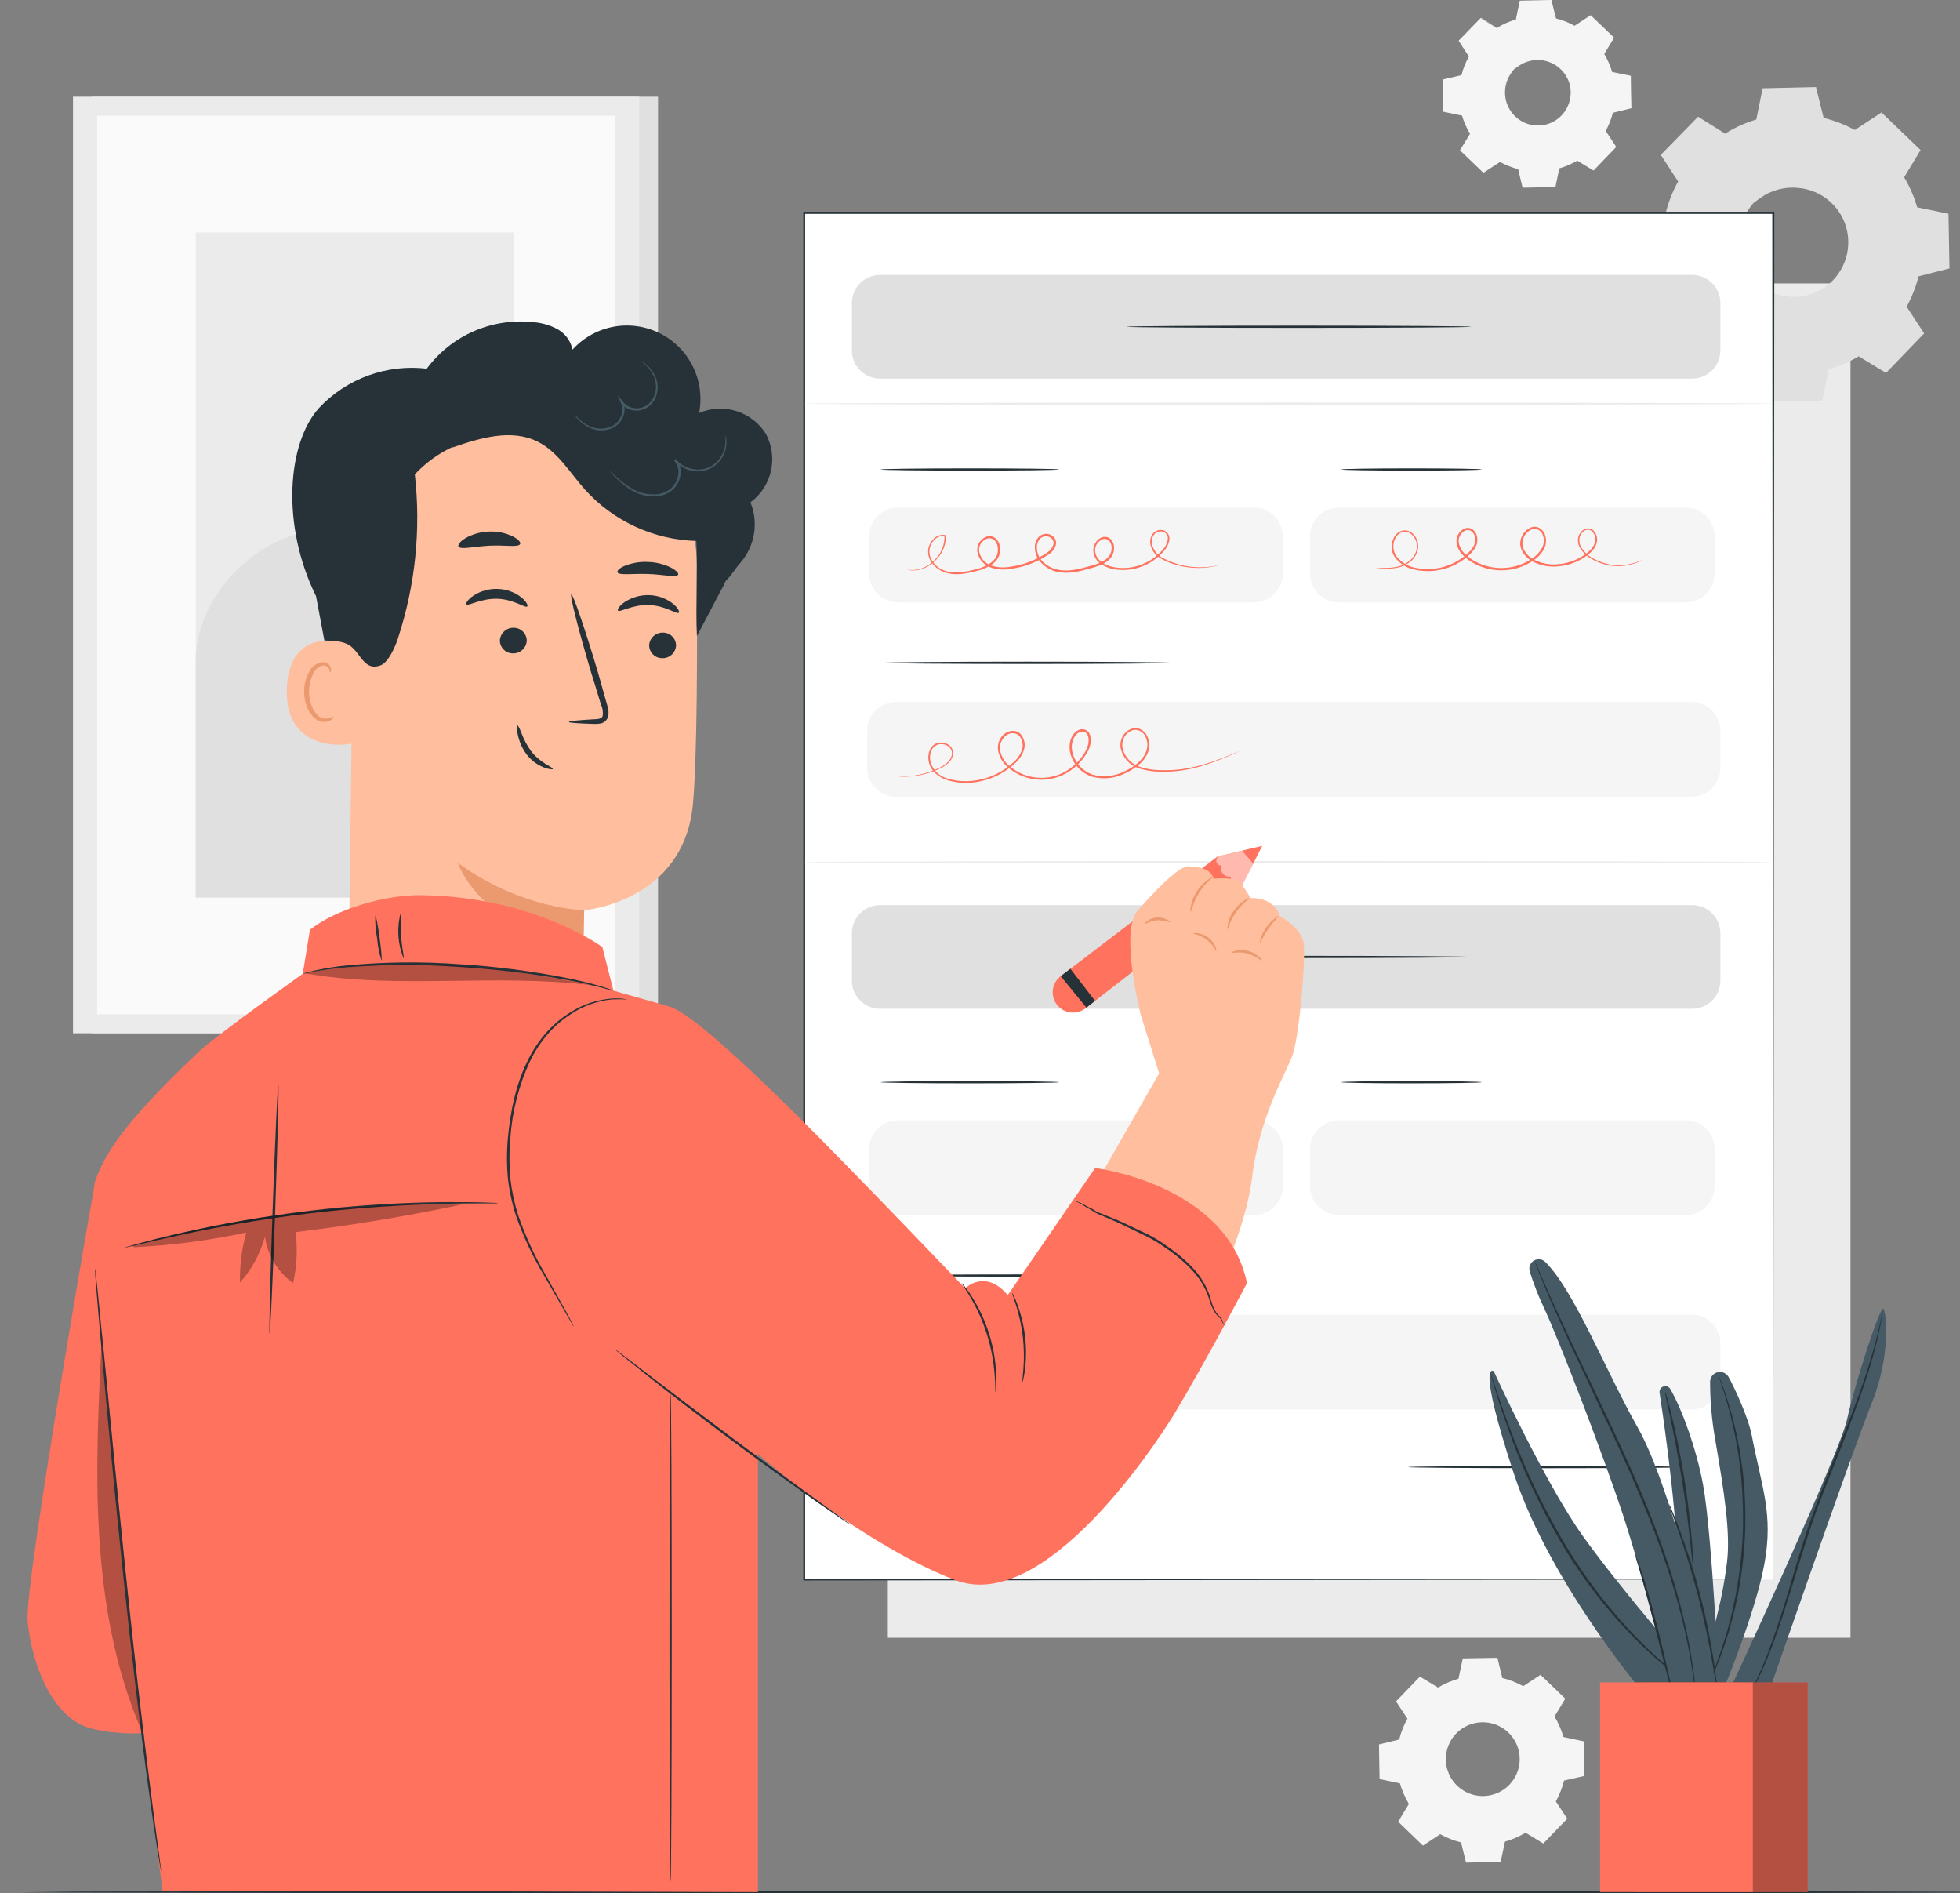 <svg width="175" height="169" viewBox="0 0 175 169" fill="none" xmlns="http://www.w3.org/2000/svg">
<rect x="0" y="0" width="175" height="169" fill="#808080" stroke="none"/>
<g clip-path="url(#clip0_3071_18085)">
<path d="M165.222 25.304H79.269V146.197H165.222V25.304Z" fill="#EBEBEB"/>
<path d="M154.058 11.929C154.933 11.403 155.873 10.994 156.854 10.713L157.429 7.951L162.102 7.87L162.774 10.609C163.764 10.855 164.717 11.23 165.608 11.724L167.968 10.181L171.331 13.425L169.868 15.817C170.393 16.695 170.799 17.64 171.073 18.626L173.838 19.201L173.923 23.869L171.177 24.54C170.939 25.536 170.566 26.495 170.069 27.391L171.613 29.748L168.37 33.089L165.96 31.634C165.086 32.161 164.146 32.568 163.164 32.846L162.577 35.6L157.904 35.685L157.232 32.942C156.242 32.7 155.288 32.325 154.398 31.827L152.035 33.37L148.675 30.13L150.139 27.719C149.612 26.845 149.203 25.906 148.922 24.926L146.157 24.351L146.088 19.675L148.833 19.004C149.077 18.025 149.451 17.083 149.945 16.203L148.401 13.842L151.645 10.486L154.058 11.948V11.929ZM156.549 18.132C155.858 18.845 155.395 19.747 155.218 20.724C155.041 21.701 155.158 22.707 155.554 23.618C155.95 24.528 156.607 25.3 157.443 25.837C158.279 26.373 159.255 26.65 160.248 26.633C161.241 26.615 162.207 26.303 163.023 25.737C163.838 25.17 164.468 24.375 164.831 23.451C165.194 22.527 165.274 21.517 165.062 20.547C164.85 19.578 164.355 18.693 163.639 18.005C162.681 17.084 161.397 16.58 160.068 16.604C158.738 16.628 157.473 17.177 156.549 18.132Z" fill="#E0E0E0"/>
<path d="M156.549 18.132C156.813 17.809 157.129 17.531 157.483 17.31C158.305 16.791 159.259 16.52 160.231 16.529C161.202 16.538 162.151 16.826 162.963 17.36C163.734 17.86 164.356 18.559 164.763 19.382C164.985 19.825 165.139 20.3 165.218 20.79C165.311 21.299 165.32 21.821 165.245 22.333C165.104 23.423 164.615 24.438 163.849 25.227C163.084 26.016 162.083 26.537 160.997 26.712C160.487 26.804 159.966 26.813 159.453 26.739C158.96 26.677 158.479 26.54 158.028 26.334C157.245 25.982 156.564 25.439 156.048 24.754C155.532 24.07 155.196 23.266 155.074 22.418C154.905 21.278 155.139 20.114 155.734 19.127C155.937 18.767 156.198 18.442 156.506 18.167C156.533 18.19 156.205 18.494 155.819 19.181C155.299 20.16 155.119 21.283 155.305 22.375C155.435 23.182 155.765 23.944 156.265 24.59C156.765 25.237 157.419 25.749 158.167 26.079C158.595 26.276 159.051 26.406 159.518 26.465C160.004 26.532 160.497 26.52 160.978 26.43C162 26.257 162.94 25.762 163.66 25.017C164.379 24.272 164.842 23.317 164.979 22.291C165.111 21.336 164.956 20.364 164.535 19.497C164.151 18.717 163.568 18.051 162.843 17.569C162.209 17.15 161.486 16.886 160.731 16.797C159.633 16.646 158.516 16.866 157.557 17.422C157.208 17.64 156.872 17.877 156.549 18.132Z" fill="#E0E0E0"/>
<path d="M154.058 11.928L153.904 11.847L153.44 11.577L151.621 10.505H151.679L148.451 13.888V13.799L149.996 16.153L150.023 16.195L149.996 16.241C149.509 17.127 149.14 18.073 148.899 19.054V19.108H148.841L146.099 19.787L146.18 19.686C146.207 21.156 146.238 22.715 146.273 24.351L146.18 24.243L148.949 24.814H149.019L149.038 24.883C149.316 25.852 149.721 26.779 150.243 27.641L150.281 27.707L150.243 27.769L148.783 30.184L148.764 30.026L152.15 33.278H151.984L154.348 31.735L154.413 31.688L154.487 31.727C155.366 32.203 156.305 32.561 157.279 32.791H157.36L157.379 32.876C157.591 33.733 157.819 34.67 158.055 35.615L157.912 35.507L162.585 35.423L162.449 35.538L163.025 32.776V32.691L163.11 32.668C164.078 32.391 165.005 31.988 165.867 31.468L165.944 31.422L166.018 31.468L168.431 32.93L168.254 32.953L171.501 29.597V29.775L169.957 27.414L169.914 27.391L169.957 27.317C170.447 26.438 170.817 25.498 171.057 24.52L171.08 24.439L171.161 24.42L173.903 23.749L173.799 23.884C173.773 22.292 173.747 20.736 173.722 19.216L173.826 19.343L171.073 18.749H170.995L170.972 18.676C170.7 17.705 170.297 16.776 169.775 15.914L169.736 15.848L169.775 15.782C170.281 14.957 170.768 14.158 171.243 13.375L171.262 13.522L167.91 10.273H168.045L165.682 11.816L165.628 11.847L165.574 11.82C164.692 11.325 163.748 10.95 162.766 10.705H162.712V10.648C162.473 9.652 162.253 8.753 162.048 7.905L162.133 7.97L157.46 8.032L157.522 7.982C157.286 9.081 157.089 9.988 156.927 10.74V10.767H156.9C156.152 10.963 155.425 11.233 154.73 11.573L154.228 11.836L154.058 11.921C154.108 11.881 154.161 11.845 154.216 11.813C154.321 11.747 154.483 11.651 154.707 11.531C155.385 11.168 156.1 10.877 156.838 10.663L156.808 10.698C156.958 9.926 157.144 9.035 157.364 7.932V7.882H157.414L162.086 7.777H162.156V7.843C162.368 8.688 162.589 9.587 162.84 10.582L162.77 10.512C163.782 10.754 164.756 11.131 165.666 11.635H165.558L167.918 10.092L167.983 10.03L168.045 10.092L171.412 13.329L171.482 13.394L171.432 13.475L169.972 15.89V15.759C170.507 16.641 170.92 17.591 171.2 18.583L171.104 18.491L173.868 19.061L173.973 19.085V19.189C174.001 20.709 174.029 22.265 174.058 23.857V23.965L173.95 23.992L171.219 24.69L171.32 24.586C171.074 25.588 170.694 26.554 170.192 27.456V27.309L171.737 29.667L171.799 29.763L171.721 29.844C170.656 30.948 169.57 32.066 168.478 33.204L168.396 33.285L168.3 33.227L165.883 31.765H166.029C165.146 32.298 164.195 32.711 163.203 32.992L163.303 32.884L162.728 35.646L162.704 35.758H162.577L157.904 35.839H157.792L157.765 35.727C157.534 34.782 157.302 33.845 157.093 32.988L157.194 33.089C156.192 32.842 155.228 32.462 154.328 31.958H154.467L152.104 33.501L152.015 33.559L151.938 33.486L148.582 30.241L148.509 30.168L148.559 30.079C149.073 29.242 149.575 28.421 150.026 27.672V27.776C149.496 26.893 149.086 25.944 148.806 24.952L148.895 25.037L146.13 24.459L146.041 24.439V24.347C146.018 22.711 145.991 21.152 145.972 19.683V19.598H146.053L148.798 18.934L148.729 19.004C148.978 18.007 149.358 17.049 149.86 16.153V16.241L148.316 13.877L148.281 13.826L148.323 13.784L151.587 10.447L151.614 10.42L151.644 10.439L153.425 11.543L153.88 11.832C153.942 11.86 154.001 11.892 154.058 11.928Z" fill="#E0E0E0"/>
<path d="M133.672 2.481C134.194 2.164 134.757 1.92 135.344 1.755L135.688 0.1L138.484 0.05L138.889 1.694C139.482 1.839 140.052 2.064 140.585 2.361L141.998 1.435L144.01 3.364L143.133 4.807C143.45 5.329 143.695 5.891 143.863 6.477L145.516 6.821L145.586 9.645L143.944 10.03C143.795 10.622 143.568 11.192 143.269 11.724L144.195 13.136L142.265 15.146L140.793 14.274C140.271 14.591 139.709 14.836 139.121 15.003L138.777 16.654L135.982 16.704L135.595 15.065C135.002 14.918 134.431 14.694 133.896 14.398L132.456 15.32L130.444 13.391L131.321 11.944C131.003 11.423 130.758 10.861 130.595 10.274L128.938 9.93L128.888 7.137L130.529 6.751C130.678 6.159 130.902 5.589 131.197 5.054L130.27 3.642L132.201 1.632L133.645 2.508L133.672 2.481ZM135.159 6.204C134.748 6.631 134.473 7.17 134.368 7.753C134.263 8.336 134.334 8.937 134.571 9.481C134.809 10.024 135.202 10.484 135.701 10.804C136.2 11.124 136.783 11.289 137.376 11.279C137.969 11.268 138.546 11.082 139.033 10.744C139.52 10.406 139.896 9.931 140.113 9.38C140.331 8.829 140.38 8.225 140.254 7.646C140.128 7.067 139.833 6.538 139.407 6.126C139.123 5.852 138.788 5.637 138.421 5.493C138.054 5.348 137.662 5.277 137.267 5.285C136.872 5.292 136.483 5.377 136.121 5.534C135.76 5.692 135.433 5.919 135.159 6.204Z" fill="#F5F5F5"/>
<path d="M135.159 6.203C135.318 6.011 135.507 5.846 135.719 5.713C136.298 5.337 136.99 5.174 137.677 5.251C138.156 5.298 138.617 5.46 139.021 5.721C139.479 6.027 139.847 6.449 140.087 6.944C140.22 7.209 140.311 7.492 140.357 7.785C140.412 8.091 140.418 8.403 140.376 8.711C140.289 9.356 139.999 9.957 139.547 10.426C139.095 10.895 138.505 11.208 137.862 11.319C137.261 11.42 136.642 11.341 136.086 11.091C135.618 10.881 135.21 10.556 134.901 10.147C134.592 9.738 134.391 9.257 134.317 8.75C134.214 8.068 134.351 7.371 134.703 6.778C134.822 6.562 134.976 6.368 135.159 6.203C135.011 6.398 134.873 6.6 134.746 6.809C134.424 7.397 134.307 8.076 134.414 8.738C134.493 9.221 134.691 9.676 134.991 10.063C135.29 10.451 135.681 10.757 136.128 10.956C136.657 11.188 137.243 11.259 137.812 11.161C138.423 11.057 138.985 10.761 139.416 10.315C139.847 9.869 140.124 9.298 140.206 8.684C140.253 8.394 140.253 8.098 140.206 7.808C140.165 7.531 140.08 7.261 139.955 7.01C139.774 6.64 139.518 6.313 139.203 6.048C138.888 5.784 138.522 5.587 138.127 5.472C137.732 5.357 137.317 5.326 136.909 5.38C136.501 5.434 136.109 5.573 135.758 5.787C135.551 5.915 135.351 6.054 135.159 6.203Z" fill="#F5F5F5"/>
<path d="M133.672 2.481C133.64 2.467 133.609 2.45 133.579 2.43L133.301 2.272L132.212 1.628H132.247L130.316 3.65V3.592L131.251 5.015L131.27 5.042V5.069C130.977 5.598 130.756 6.164 130.614 6.751V6.786H130.579L128.938 7.191L128.984 7.133C129.003 8.013 129.019 8.946 129.038 9.926L128.988 9.861L130.641 10.2H130.683V10.239C130.85 10.82 131.093 11.376 131.405 11.894L131.429 11.928L131.405 11.967C131.135 12.418 130.838 12.912 130.533 13.414V13.317L132.545 15.246H132.448L133.858 14.32L133.9 14.293L133.942 14.316C134.47 14.61 135.035 14.832 135.622 14.976H135.669V15.026C135.796 15.539 135.935 16.099 136.055 16.666L135.97 16.6L138.77 16.55L138.685 16.619C138.793 16.095 138.912 15.532 139.028 14.964V14.914H139.079C139.658 14.752 140.213 14.512 140.727 14.201L140.77 14.178L140.816 14.201L142.261 15.076H142.156L144.087 13.066V13.171C143.778 12.695 143.469 12.224 143.16 11.759L143.133 11.716L143.16 11.674C143.459 11.158 143.689 10.606 143.844 10.03V9.98H143.894L145.535 9.594L145.473 9.675C145.473 8.723 145.443 7.789 145.427 6.882L145.489 6.956L143.844 6.558H143.801V6.516C143.639 5.935 143.399 5.378 143.087 4.861L143.064 4.822L143.087 4.784L143.964 3.341V3.43L141.955 1.501H142.037L140.623 2.423H140.592H140.558C140.029 2.129 139.464 1.906 138.878 1.759H138.843V1.724C138.7 1.126 138.569 0.59 138.457 0.085L138.507 0.123L135.707 0.158L135.746 0.127C135.603 0.787 135.487 1.327 135.391 1.778V1.798C134.949 1.918 134.521 2.082 134.112 2.288L133.811 2.446C133.779 2.465 133.745 2.481 133.711 2.496L133.803 2.434C133.869 2.392 133.966 2.334 134.097 2.265C134.504 2.047 134.932 1.872 135.375 1.744C135.468 1.292 135.576 0.752 135.707 0.089V0.058H135.738L138.484 0H138.526V0.039C138.654 0.548 138.785 1.084 138.936 1.678L138.893 1.636C139.495 1.784 140.075 2.012 140.615 2.315H140.565L141.979 1.385L142.021 1.358L142.06 1.393L144.076 3.322L144.118 3.364L144.087 3.41C143.805 3.881 143.512 4.359 143.214 4.857V4.78C143.534 5.308 143.782 5.876 143.952 6.47L143.894 6.416L145.547 6.755H145.609V6.817C145.609 7.723 145.643 8.657 145.659 9.61V9.675H145.597L143.956 10.081L144.018 10.019C143.869 10.618 143.642 11.196 143.342 11.736V11.647L144.269 13.059L144.307 13.117L144.261 13.167L142.33 15.177L142.28 15.227L142.222 15.188L140.778 14.316H140.863C140.335 14.636 139.766 14.883 139.171 15.049L139.233 14.984C139.113 15.551 138.997 16.114 138.889 16.639V16.704H138.82L136.024 16.755H135.931V16.689C135.792 16.122 135.653 15.562 135.545 15.049L135.603 15.111C135.003 14.963 134.427 14.735 133.888 14.432H133.973L132.556 15.354L132.456 15.431L132.409 15.389L130.397 13.46L130.355 13.418L130.386 13.364L131.262 11.925V11.959C130.943 11.435 130.695 10.871 130.525 10.281L130.579 10.331L128.922 9.984H128.872V9.93C128.872 8.95 128.845 8.001 128.83 7.137V7.087H128.876L130.521 6.701L130.479 6.743C130.629 6.139 130.86 5.558 131.166 5.015V5.065L130.247 3.65V3.623L130.27 3.595L132.224 1.597H132.243L133.309 2.261L133.583 2.434L133.672 2.481Z" fill="#F5F5F5"/>
<path d="M58.752 8.634H8.198V92.233H58.752V8.634Z" fill="#E0E0E0"/>
<path d="M57.072 8.634H6.519V92.233H57.072V8.634Z" fill="#EBEBEB"/>
<path d="M54.921 10.331H8.669V90.539H54.921V10.331Z" fill="#FAFAFA"/>
<path d="M45.915 20.752H17.474V80.116H45.915V20.752Z" fill="#EBEBEB"/>
<path d="M17.474 59.11C17.409 53.566 22.402 48.15 27.901 47.378C30.523 46.992 33.307 47.529 35.755 46.526C40.131 44.732 41.521 38.93 45.919 37.209L46.12 80.116H17.474V59.11Z" fill="#E0E0E0"/>
<path d="M128.382 150.652C128.956 150.305 129.574 150.038 130.22 149.857L130.606 148.04L133.695 147.986L134.136 149.788C134.787 149.947 135.415 150.194 136.001 150.521L137.545 149.502L139.758 151.636L138.797 153.221C139.14 153.796 139.408 154.414 139.592 155.058L141.411 155.444L141.465 158.53L139.646 158.943C139.487 159.594 139.24 160.221 138.913 160.806L139.932 162.349L137.796 164.56L136.209 163.599C135.635 163.944 135.016 164.211 134.371 164.394L133.985 166.211L130.896 166.265L130.452 164.463C129.801 164.304 129.175 164.057 128.59 163.73L127.046 164.749L124.833 162.615L125.794 161.03C125.448 160.456 125.179 159.838 124.995 159.193L123.176 158.808L123.122 155.721L124.929 155.281C125.088 154.63 125.335 154.003 125.663 153.418L124.644 151.875L126.779 149.664L128.366 150.625L128.382 150.652ZM130.019 154.741C129.566 155.21 129.261 155.802 129.145 156.444C129.029 157.085 129.105 157.746 129.365 158.344C129.625 158.942 130.057 159.449 130.606 159.802C131.154 160.154 131.795 160.337 132.448 160.325C133.1 160.314 133.734 160.11 134.27 159.738C134.806 159.367 135.22 158.845 135.459 158.238C135.698 157.632 135.751 156.968 135.613 156.331C135.474 155.694 135.15 155.113 134.68 154.66C134.051 154.055 133.206 153.724 132.333 153.739C131.459 153.754 130.627 154.114 130.019 154.741Z" fill="#F5F5F5"/>
<path d="M172.764 168.9C172.764 168.9 172.946 168.9 173.316 168.9H175V168.942C166.311 168.988 130.923 169.023 88.622 169.023L25.954 168.973L6.951 168.938L1.788 168.919L6.951 168.857L25.943 168.826L88.61 168.799C130.911 168.799 166.3 168.83 174.989 168.876V168.919H173.305C172.946 168.907 172.764 168.9 172.764 168.9Z" fill="#263238"/>
<path d="M158.318 19.003H71.766V141.007H158.318V19.003Z" fill="white"/>
<path d="M158.329 141.008C158.329 140.197 158.294 91.079 158.24 19.004L158.329 19.096H71.785L71.885 18.996C71.885 64.715 71.885 106.993 71.885 141L71.804 140.919L158.356 141L71.804 141.081H71.723V141C71.723 106.993 71.723 64.715 71.723 18.996V18.903H71.831H158.329H158.422V18.996C158.356 91.079 158.329 140.197 158.329 141.008Z" fill="#263238"/>
<path d="M111.962 100.006H80.18C78.753 100.006 77.597 101.162 77.597 102.587V105.89C77.597 107.315 78.753 108.47 80.18 108.47H111.962C113.389 108.47 114.545 107.315 114.545 105.89V102.587C114.545 101.162 113.389 100.006 111.962 100.006Z" fill="#F5F5F5"/>
<path d="M150.513 100.006H119.55C118.123 100.006 116.967 101.162 116.967 102.587V105.89C116.967 107.315 118.123 108.47 119.55 108.47H150.513C151.94 108.47 153.096 107.315 153.096 105.89V102.587C153.096 101.162 151.94 100.006 150.513 100.006Z" fill="#F5F5F5"/>
<path d="M151.027 117.355H80.006C78.579 117.355 77.423 118.51 77.423 119.936V123.238C77.423 124.664 78.579 125.819 80.006 125.819H151.027C152.453 125.819 153.61 124.664 153.61 123.238V119.936C153.61 118.51 152.453 117.355 151.027 117.355Z" fill="#F5F5F5"/>
<path d="M94.561 96.604C94.561 96.658 90.989 96.704 86.587 96.704C82.184 96.704 78.608 96.658 78.608 96.604C78.608 96.55 82.18 96.503 86.587 96.503C90.993 96.503 94.561 96.546 94.561 96.604Z" fill="#263238"/>
<path d="M132.294 96.604C132.294 96.658 129.482 96.704 126.014 96.704C122.547 96.704 119.735 96.658 119.735 96.604C119.735 96.55 122.547 96.503 126.014 96.503C129.482 96.503 132.294 96.546 132.294 96.604Z" fill="#263238"/>
<path d="M104.683 113.864C104.683 113.918 98.89 113.964 91.746 113.964C84.602 113.964 78.809 113.918 78.809 113.864C78.809 113.81 84.602 113.764 91.746 113.764C98.89 113.764 104.683 113.806 104.683 113.864Z" fill="#263238"/>
<path d="M151.092 80.794H78.574C77.185 80.794 76.06 81.919 76.06 83.306V87.534C76.06 88.921 77.185 90.046 78.574 90.046H151.092C152.481 90.046 153.606 88.921 153.606 87.534V83.306C153.606 81.919 152.481 80.794 151.092 80.794Z" fill="#E0E0E0"/>
<path d="M131.351 85.42C131.351 85.474 124.474 85.52 115.986 85.52C107.498 85.52 100.62 85.474 100.62 85.42C100.62 85.366 107.498 85.32 115.986 85.32C124.474 85.32 131.351 85.366 131.351 85.42Z" fill="#263238"/>
<path d="M151.092 24.544H78.574C77.185 24.544 76.06 25.668 76.06 27.055V31.283C76.06 32.67 77.185 33.794 78.574 33.794H151.092C152.481 33.794 153.606 32.67 153.606 31.283V27.055C153.606 25.668 152.481 24.544 151.092 24.544Z" fill="#E0E0E0"/>
<path d="M131.351 29.169C131.351 29.227 124.474 29.27 115.986 29.27C107.498 29.27 100.62 29.227 100.62 29.169C100.62 29.111 107.498 29.069 115.986 29.069C124.474 29.069 131.351 29.115 131.351 29.169Z" fill="#263238"/>
<path d="M158.329 36.036C158.329 36.09 138.936 36.136 115.016 36.136C91.097 36.136 71.7 36.09 71.7 36.036C71.7 35.982 91.09 35.935 115.016 35.935C138.943 35.935 158.329 35.982 158.329 36.036Z" fill="#EBEBEB"/>
<path d="M158.329 76.964C158.329 77.018 138.936 77.064 115.016 77.064C91.097 77.064 71.7 77.018 71.7 76.964C71.7 76.91 91.09 76.863 115.016 76.863C138.943 76.863 158.329 76.906 158.329 76.964Z" fill="#EBEBEB"/>
<path d="M111.962 45.31H80.18C78.753 45.31 77.597 46.466 77.597 47.891V51.193C77.597 52.619 78.753 53.774 80.18 53.774H111.962C113.389 53.774 114.545 52.619 114.545 51.193V47.891C114.545 46.466 113.389 45.31 111.962 45.31Z" fill="#F5F5F5"/>
<path d="M150.513 45.31H119.55C118.123 45.31 116.967 46.466 116.967 47.891V51.193C116.967 52.619 118.123 53.774 119.55 53.774H150.513C151.94 53.774 153.096 52.619 153.096 51.193V47.891C153.096 46.466 151.94 45.31 150.513 45.31Z" fill="#F5F5F5"/>
<path d="M151.027 62.659H80.006C78.579 62.659 77.423 63.814 77.423 65.24V68.542C77.423 69.967 78.579 71.123 80.006 71.123H151.027C152.453 71.123 153.61 69.967 153.61 68.542V65.24C153.61 63.814 152.453 62.659 151.027 62.659Z" fill="#F5F5F5"/>
<path d="M94.561 41.907C94.561 41.961 90.989 42.008 86.587 42.008C82.184 42.008 78.608 41.961 78.608 41.907C78.608 41.853 82.18 41.807 86.587 41.807C90.993 41.807 94.561 41.85 94.561 41.907Z" fill="#263238"/>
<path d="M132.294 41.907C132.294 41.961 129.482 42.008 126.014 42.008C122.547 42.008 119.735 41.961 119.735 41.907C119.735 41.853 122.547 41.807 126.014 41.807C129.482 41.807 132.294 41.85 132.294 41.907Z" fill="#263238"/>
<path d="M104.683 59.168C104.683 59.222 98.89 59.268 91.746 59.268C84.602 59.268 78.809 59.222 78.809 59.168C78.809 59.114 84.602 59.063 91.746 59.063C98.89 59.063 104.683 59.11 104.683 59.168Z" fill="#263238"/>
<path d="M150.934 130.962C150.934 131.016 145.284 131.062 138.318 131.062C131.352 131.062 125.698 131.016 125.698 130.962C125.698 130.908 131.348 130.861 138.318 130.861C145.288 130.861 150.934 130.908 150.934 130.962Z" fill="#263238"/>
<path d="M108.869 50.434C108.672 50.495 108.472 50.546 108.27 50.584C107.688 50.689 107.095 50.722 106.505 50.68C105.564 50.62 104.644 50.369 103.802 49.944C103.547 49.81 103.317 49.635 103.119 49.427C102.913 49.196 102.775 48.913 102.721 48.609C102.686 48.444 102.686 48.274 102.72 48.109C102.755 47.944 102.824 47.789 102.922 47.652C103.035 47.51 103.188 47.404 103.361 47.349C103.534 47.293 103.72 47.29 103.895 47.34C103.987 47.368 104.073 47.415 104.146 47.477C104.22 47.539 104.28 47.616 104.323 47.702C104.409 47.877 104.435 48.075 104.397 48.265C104.316 48.638 104.131 48.981 103.864 49.253C103.339 49.846 102.676 50.3 101.933 50.576C101.135 50.879 100.27 50.958 99.431 50.804C98.986 50.725 98.566 50.542 98.207 50.268C98.013 50.126 97.858 49.938 97.755 49.723C97.651 49.507 97.602 49.269 97.612 49.029C97.639 48.786 97.731 48.554 97.878 48.358C98.023 48.147 98.24 47.996 98.489 47.934C98.619 47.907 98.754 47.915 98.88 47.956C99.007 47.998 99.121 48.071 99.211 48.169C99.379 48.369 99.471 48.622 99.469 48.883C99.476 49.14 99.415 49.394 99.292 49.62C99.161 49.84 98.982 50.028 98.766 50.167C98.337 50.423 97.871 50.611 97.384 50.723C96.446 50.989 95.422 51.275 94.38 51.043C93.855 50.922 93.375 50.654 92.997 50.272C92.8 50.081 92.646 49.851 92.543 49.598C92.439 49.344 92.391 49.072 92.399 48.798C92.4 48.621 92.438 48.447 92.51 48.286C92.582 48.125 92.686 47.98 92.816 47.86C92.958 47.748 93.129 47.678 93.31 47.659C93.49 47.64 93.672 47.672 93.835 47.752C94.005 47.832 94.141 47.969 94.221 48.138C94.296 48.305 94.312 48.493 94.268 48.67C94.159 48.995 93.946 49.275 93.661 49.465C92.627 50.18 91.434 50.633 90.186 50.785C89.58 50.893 88.956 50.838 88.379 50.626C88.093 50.511 87.841 50.327 87.646 50.089C87.451 49.85 87.319 49.567 87.263 49.265C87.217 48.96 87.286 48.649 87.456 48.393C87.627 48.136 87.887 47.952 88.186 47.876C88.337 47.847 88.493 47.859 88.638 47.912C88.782 47.964 88.91 48.054 89.008 48.173C89.192 48.4 89.294 48.683 89.298 48.975C89.314 49.257 89.252 49.537 89.12 49.785C88.984 50.024 88.796 50.229 88.572 50.387C88.14 50.67 87.659 50.871 87.154 50.977C86.208 51.232 85.224 51.406 84.328 51.082C83.906 50.928 83.534 50.661 83.254 50.31C82.982 49.976 82.845 49.552 82.868 49.122C82.907 48.722 83.09 48.349 83.382 48.072C83.515 47.94 83.679 47.843 83.859 47.79C84.038 47.737 84.229 47.729 84.413 47.768H84.455V47.81C84.469 48.568 84.193 49.302 83.683 49.863C83.322 50.284 82.856 50.602 82.331 50.785C82.004 50.894 81.659 50.937 81.316 50.912C81.198 50.898 81.082 50.876 80.968 50.846C81.419 50.923 81.882 50.881 82.312 50.727C82.82 50.539 83.271 50.221 83.617 49.805C84.097 49.255 84.351 48.543 84.328 47.814L84.37 47.868C84.205 47.836 84.034 47.845 83.874 47.896C83.713 47.946 83.568 48.036 83.451 48.157C83.184 48.414 83.018 48.757 82.984 49.126C82.922 49.897 83.544 50.669 84.359 50.947C85.173 51.224 86.15 51.082 87.093 50.823C87.576 50.719 88.036 50.525 88.448 50.252C88.651 50.109 88.822 49.923 88.946 49.708C89.06 49.486 89.112 49.236 89.097 48.987C89.096 48.734 89.008 48.489 88.85 48.292C88.772 48.199 88.67 48.128 88.555 48.087C88.44 48.046 88.317 48.037 88.197 48.061C87.945 48.128 87.728 48.286 87.585 48.504C87.442 48.722 87.385 48.984 87.425 49.242C87.477 49.512 87.597 49.764 87.772 49.977C87.947 50.189 88.173 50.354 88.429 50.457C88.977 50.651 89.567 50.698 90.139 50.596C91.353 50.444 92.511 50.003 93.519 49.311C93.767 49.149 93.953 48.909 94.047 48.628C94.085 48.495 94.073 48.353 94.013 48.228C93.954 48.103 93.85 48.004 93.723 47.949C93.596 47.885 93.453 47.859 93.312 47.873C93.17 47.888 93.036 47.942 92.924 48.03C92.815 48.132 92.728 48.255 92.668 48.392C92.609 48.528 92.577 48.676 92.576 48.825C92.57 49.071 92.614 49.315 92.707 49.543C92.8 49.771 92.94 49.977 93.117 50.148C93.471 50.497 93.917 50.738 94.403 50.843C95.376 51.062 96.372 50.796 97.307 50.53C97.774 50.424 98.222 50.247 98.635 50.005C98.825 49.881 98.984 49.715 99.099 49.519C99.207 49.325 99.26 49.105 99.253 48.883C99.257 48.669 99.185 48.461 99.048 48.296C98.982 48.22 98.897 48.163 98.801 48.131C98.705 48.099 98.603 48.094 98.504 48.115C98.305 48.181 98.129 48.305 97.999 48.47C97.87 48.636 97.791 48.835 97.774 49.045C97.766 49.253 97.811 49.461 97.902 49.648C97.994 49.836 98.13 49.998 98.299 50.121C98.638 50.383 99.036 50.556 99.458 50.626C100.265 50.776 101.098 50.705 101.867 50.418C102.588 50.153 103.233 49.718 103.748 49.149C103.999 48.898 104.174 48.581 104.25 48.235C104.294 48.081 104.279 47.916 104.208 47.773C104.136 47.63 104.014 47.52 103.864 47.463C103.716 47.422 103.559 47.425 103.413 47.471C103.266 47.517 103.136 47.604 103.038 47.721C102.951 47.844 102.891 47.983 102.86 48.129C102.83 48.276 102.83 48.427 102.86 48.574C102.923 48.849 103.047 49.106 103.225 49.325C103.402 49.545 103.627 49.721 103.883 49.839C104.707 50.269 105.607 50.531 106.532 50.611C107.116 50.66 107.703 50.639 108.282 50.549C108.483 50.518 108.633 50.491 108.734 50.468C108.777 50.452 108.823 50.44 108.869 50.434Z" fill="#FF725E"/>
<path d="M146.648 49.974C146.495 50.07 146.334 50.151 146.165 50.213C145.68 50.408 145.165 50.517 144.643 50.533C143.812 50.563 142.988 50.37 142.257 49.974C141.787 49.744 141.387 49.392 141.098 48.956C140.941 48.706 140.868 48.413 140.89 48.118C140.907 47.962 140.956 47.811 141.033 47.674C141.11 47.537 141.214 47.417 141.338 47.32C141.474 47.218 141.639 47.164 141.809 47.166C141.984 47.173 142.15 47.244 142.276 47.366C142.398 47.49 142.489 47.64 142.544 47.804C142.598 47.969 142.613 48.144 142.589 48.315C142.53 48.665 142.361 48.986 142.106 49.233C141.854 49.484 141.569 49.701 141.261 49.878C140.616 50.255 139.896 50.486 139.152 50.553C138.354 50.643 137.547 50.492 136.835 50.121C136.461 49.924 136.151 49.624 135.943 49.257C135.834 49.068 135.764 48.859 135.738 48.643C135.72 48.422 135.752 48.199 135.831 47.991C135.907 47.779 136.028 47.585 136.187 47.424C136.346 47.264 136.538 47.14 136.75 47.062C136.865 47.026 136.985 47.014 137.105 47.025C137.224 47.037 137.34 47.073 137.445 47.131C137.655 47.248 137.819 47.431 137.912 47.652C138.002 47.866 138.043 48.097 138.035 48.328C138.026 48.56 137.967 48.787 137.862 48.994C137.646 49.403 137.33 49.751 136.943 50.005C136.179 50.538 135.282 50.848 134.352 50.9C133.423 50.954 132.497 50.755 131.672 50.325C131.264 50.119 130.895 49.845 130.579 49.515C130.249 49.183 130.056 48.74 130.038 48.273C130.044 48.037 130.117 47.808 130.249 47.613C130.381 47.418 130.567 47.266 130.784 47.173C130.897 47.131 131.019 47.116 131.14 47.131C131.26 47.145 131.375 47.189 131.475 47.258C131.666 47.394 131.803 47.594 131.861 47.822C131.917 48.035 131.922 48.259 131.877 48.475C131.832 48.691 131.738 48.894 131.602 49.068C131.353 49.398 131.053 49.687 130.714 49.924C130.094 50.378 129.384 50.696 128.632 50.857C127.88 51.018 127.103 51.018 126.351 50.858C125.652 50.728 125.024 50.352 124.582 49.797C124.376 49.527 124.261 49.199 124.254 48.859C124.247 48.537 124.327 48.218 124.485 47.937C124.56 47.799 124.662 47.678 124.784 47.581C124.907 47.483 125.048 47.411 125.2 47.37C125.346 47.337 125.497 47.337 125.643 47.369C125.789 47.401 125.927 47.464 126.045 47.555C126.255 47.722 126.417 47.94 126.517 48.188C126.616 48.437 126.649 48.706 126.613 48.971C126.535 49.427 126.293 49.838 125.933 50.129C125.639 50.373 125.293 50.548 124.922 50.642C124.415 50.756 123.894 50.788 123.377 50.738L122.972 50.703L122.836 50.684H122.975H123.362C123.88 50.719 124.401 50.675 124.906 50.553C125.262 50.458 125.592 50.284 125.872 50.044C126.209 49.768 126.434 49.378 126.505 48.948C126.534 48.705 126.5 48.458 126.407 48.231C126.314 48.004 126.164 47.804 125.972 47.652C125.869 47.572 125.749 47.517 125.621 47.489C125.494 47.462 125.362 47.463 125.235 47.494C125.102 47.532 124.979 47.596 124.872 47.683C124.765 47.77 124.677 47.877 124.613 47.999C124.46 48.261 124.389 48.562 124.407 48.865C124.424 49.167 124.531 49.458 124.713 49.7C125.136 50.221 125.732 50.571 126.393 50.688C127.12 50.838 127.869 50.834 128.594 50.675C129.319 50.516 130.002 50.206 130.598 49.766C130.923 49.542 131.209 49.267 131.444 48.952C131.562 48.8 131.645 48.623 131.685 48.434C131.725 48.246 131.722 48.051 131.676 47.864C131.627 47.682 131.518 47.522 131.367 47.409C131.292 47.357 131.206 47.325 131.115 47.315C131.025 47.304 130.934 47.317 130.849 47.351C130.67 47.43 130.518 47.558 130.409 47.721C130.3 47.883 130.24 48.074 130.235 48.269C130.255 48.685 130.43 49.079 130.726 49.372C131.026 49.686 131.378 49.947 131.765 50.144C132.557 50.558 133.448 50.749 134.34 50.696C135.232 50.644 136.093 50.348 136.827 49.839C137.187 49.603 137.481 49.281 137.685 48.902C137.779 48.721 137.833 48.521 137.841 48.317C137.85 48.113 137.814 47.91 137.735 47.721C137.669 47.54 137.538 47.391 137.367 47.301C137.196 47.212 136.998 47.19 136.812 47.239C136.628 47.306 136.461 47.414 136.324 47.553C136.186 47.693 136.081 47.861 136.016 48.045C135.947 48.224 135.918 48.417 135.931 48.608C135.956 48.8 136.018 48.985 136.113 49.152C136.305 49.489 136.589 49.765 136.932 49.947C137.609 50.298 138.374 50.441 139.133 50.36C139.852 50.3 140.548 50.081 141.172 49.719C141.469 49.551 141.743 49.345 141.987 49.106C142.217 48.884 142.372 48.595 142.431 48.281C142.452 48.133 142.44 47.983 142.395 47.84C142.35 47.698 142.274 47.568 142.172 47.459C142.071 47.357 141.936 47.296 141.793 47.289C141.65 47.282 141.51 47.329 141.4 47.42C141.184 47.593 141.045 47.844 141.013 48.118C140.989 48.389 141.054 48.66 141.199 48.89C141.473 49.311 141.854 49.652 142.303 49.878C142.885 50.197 143.529 50.388 144.19 50.439C144.852 50.49 145.517 50.4 146.142 50.175C146.482 50.055 146.644 49.959 146.648 49.974Z" fill="#FF725E"/>
<path d="M110.749 67.011C110.702 67.041 110.651 67.067 110.599 67.088L110.159 67.288C109.772 67.462 109.185 67.713 108.425 67.998C107.5 68.356 106.539 68.615 105.559 68.77C104.946 68.86 104.326 68.897 103.706 68.882C103.006 68.892 102.309 68.786 101.644 68.569C101.275 68.441 100.942 68.226 100.673 67.942C100.405 67.659 100.208 67.316 100.099 66.941C100.04 66.736 100.023 66.522 100.049 66.311C100.075 66.099 100.143 65.895 100.249 65.71C100.356 65.514 100.509 65.347 100.695 65.222C100.88 65.097 101.093 65.018 101.315 64.993C101.551 64.988 101.782 65.053 101.98 65.181C102.178 65.308 102.334 65.491 102.427 65.707C102.637 66.135 102.671 66.627 102.524 67.08C102.362 67.531 102.082 67.931 101.713 68.237C101.346 68.548 100.938 68.808 100.5 69.009C99.599 69.478 98.555 69.599 97.57 69.348C97.059 69.193 96.601 68.903 96.243 68.508C95.884 68.114 95.639 67.629 95.534 67.107C95.486 66.837 95.486 66.56 95.534 66.289C95.574 66.007 95.689 65.741 95.867 65.518C95.953 65.397 96.064 65.297 96.193 65.223C96.321 65.149 96.464 65.104 96.612 65.089C96.766 65.089 96.916 65.136 97.042 65.224C97.168 65.313 97.263 65.438 97.315 65.583C97.388 65.861 97.402 66.151 97.353 66.434C97.304 66.717 97.195 66.986 97.033 67.223C96.747 67.709 96.38 68.142 95.948 68.504C95.102 69.23 94.019 69.621 92.904 69.604C91.789 69.587 90.719 69.163 89.896 68.411C89.499 68.044 89.229 67.56 89.124 67.03C89.072 66.762 89.091 66.486 89.178 66.227C89.262 65.983 89.404 65.762 89.591 65.583C89.791 65.4 90.041 65.282 90.309 65.244C90.448 65.224 90.589 65.236 90.722 65.277C90.856 65.318 90.979 65.389 91.082 65.483C91.263 65.671 91.39 65.904 91.45 66.157C91.511 66.411 91.502 66.676 91.425 66.926C91.275 67.396 90.999 67.817 90.626 68.141C90.281 68.458 89.905 68.738 89.502 68.978C88.729 69.433 87.871 69.724 86.981 69.835C86.148 69.945 85.301 69.868 84.501 69.611C84.122 69.482 83.775 69.274 83.482 69.001C83.201 68.734 83.008 68.386 82.93 68.006C82.846 67.643 82.881 67.263 83.03 66.922C83.102 66.757 83.213 66.613 83.355 66.502C83.497 66.392 83.664 66.318 83.841 66.289C84.008 66.266 84.177 66.276 84.339 66.321C84.501 66.365 84.652 66.442 84.783 66.548C84.906 66.651 84.998 66.786 85.051 66.937C85.104 67.088 85.116 67.251 85.085 67.408C85.018 67.693 84.861 67.949 84.637 68.137C84.441 68.311 84.221 68.457 83.984 68.569C83.576 68.769 83.151 68.932 82.714 69.055C82.111 69.226 81.49 69.318 80.864 69.329C80.646 69.334 80.428 69.325 80.211 69.302C80.266 69.298 80.322 69.298 80.377 69.302C80.485 69.302 80.647 69.302 80.86 69.302C81.935 69.255 82.988 68.982 83.949 68.5C84.176 68.387 84.386 68.244 84.575 68.075C84.779 67.901 84.921 67.666 84.98 67.404C85.008 67.267 84.998 67.125 84.951 66.993C84.904 66.861 84.822 66.745 84.714 66.656C84.596 66.562 84.46 66.494 84.314 66.455C84.169 66.417 84.017 66.409 83.868 66.432C83.712 66.458 83.566 66.524 83.442 66.623C83.319 66.721 83.222 66.849 83.162 66.995C83.027 67.309 82.997 67.658 83.077 67.99C83.171 68.347 83.359 68.673 83.62 68.934C83.881 69.196 84.206 69.384 84.563 69.48C85.34 69.724 86.162 69.793 86.969 69.684C87.836 69.574 88.671 69.286 89.421 68.839C89.812 68.607 90.177 68.334 90.51 68.025C90.855 67.722 91.113 67.331 91.256 66.895C91.322 66.678 91.33 66.447 91.278 66.227C91.227 66.006 91.118 65.802 90.962 65.637C90.781 65.498 90.555 65.431 90.328 65.451C90.1 65.47 89.889 65.573 89.734 65.741C89.561 65.9 89.428 66.099 89.348 66.32C89.272 66.547 89.257 66.791 89.305 67.026C89.409 67.516 89.664 67.962 90.035 68.299C90.825 69.016 91.85 69.42 92.917 69.434C93.984 69.448 95.019 69.072 95.828 68.376C96.242 68.03 96.593 67.615 96.867 67.149C97.004 66.927 97.104 66.683 97.16 66.428C97.222 66.183 97.214 65.925 97.137 65.683C97.102 65.572 97.033 65.475 96.939 65.405C96.846 65.336 96.732 65.298 96.616 65.298C96.497 65.311 96.382 65.349 96.28 65.411C96.177 65.472 96.089 65.554 96.021 65.653C95.876 65.856 95.776 66.088 95.727 66.332C95.678 66.577 95.681 66.829 95.735 67.072C95.835 67.559 96.063 68.01 96.396 68.379C96.73 68.747 97.156 69.02 97.631 69.167C98.573 69.402 99.569 69.285 100.431 68.839C101.269 68.453 102.076 67.852 102.362 67.011C102.497 66.603 102.467 66.159 102.281 65.772C102.203 65.586 102.072 65.427 101.903 65.316C101.735 65.204 101.537 65.146 101.335 65.147C101.139 65.17 100.951 65.239 100.788 65.349C100.625 65.459 100.49 65.607 100.396 65.78C100.3 65.946 100.238 66.13 100.214 66.321C100.19 66.512 100.205 66.706 100.257 66.891C100.36 67.247 100.547 67.573 100.803 67.841C101.058 68.109 101.374 68.313 101.725 68.434C102.373 68.651 103.053 68.758 103.737 68.751C104.35 68.769 104.963 68.737 105.571 68.654C106.545 68.513 107.501 68.27 108.425 67.929C109.197 67.655 109.772 67.416 110.166 67.254L110.618 67.072L110.749 67.011Z" fill="#FF725E"/>
<path d="M147.37 151.895C147.37 151.895 138.488 141.675 135.132 131.448C131.776 121.221 133.371 122.401 133.371 122.401C133.371 122.401 137.897 132.324 141.338 137.134C144.779 141.945 150.896 148.963 150.896 148.963L147.37 151.895Z" fill="#455A64"/>
<path d="M149.142 124.006C149.084 123.899 148.99 123.816 148.876 123.772C148.763 123.728 148.637 123.725 148.522 123.764C148.406 123.804 148.308 123.882 148.245 123.986C148.182 124.091 148.158 124.214 148.177 124.334C148.721 127.922 149.892 136.347 149.845 141.806C149.783 148.905 149.845 151.647 149.845 151.647H153.545C153.545 151.647 152.888 136.988 152.054 132.505C151.467 129.369 150.22 125.889 149.142 124.006Z" fill="#455A64"/>
<path d="M151.158 150.455C152.709 146.947 153.734 143.229 154.201 139.422C154.506 136.81 153.962 133.28 153.155 128.57C152.844 126.846 152.688 125.098 152.687 123.346C152.688 123.151 152.754 122.961 152.875 122.806C152.996 122.652 153.165 122.543 153.355 122.495C153.545 122.448 153.746 122.465 153.925 122.545C154.104 122.624 154.252 122.761 154.344 122.934C154.792 123.728 156.082 126.448 156.41 128.153C157.306 132.802 158.341 135.128 157.545 139.542C156.75 143.955 153.904 150.752 153.904 150.752L151.158 150.455Z" fill="#455A64"/>
<path d="M154.491 150.752C154.491 150.752 164.245 129.804 164.917 126.699C165.589 123.593 167.895 116.429 168.165 116.834C168.435 117.239 168.841 121.024 167.084 125.349C165.327 129.673 157.816 151.389 157.816 151.389H154.487" fill="#455A64"/>
<path d="M150.089 149.815C149.993 149.759 149.901 149.696 149.814 149.626C149.644 149.495 149.382 149.314 149.061 149.051C148.149 148.324 147.274 147.552 146.439 146.737C143.692 144.034 141.312 140.982 139.361 137.659C137.413 134.34 135.795 130.838 134.53 127.204C134.039 125.812 133.68 124.674 133.449 123.883C133.329 123.497 133.248 123.177 133.19 122.969C133.154 122.863 133.128 122.755 133.113 122.645C133.159 122.746 133.198 122.85 133.228 122.957L133.526 123.86C133.781 124.631 134.159 125.769 134.684 127.154C135.987 130.761 137.617 134.241 139.554 137.551C141.498 140.859 143.852 143.908 146.559 146.629C147.602 147.666 148.49 148.457 149.127 148.986C149.44 149.256 149.695 149.449 149.857 149.591C149.939 149.661 150.017 149.735 150.089 149.815Z" fill="#263238"/>
<path d="M151.158 139.765C151.109 139.564 151.079 139.359 151.069 139.152C151.023 138.72 150.961 138.153 150.892 137.474C150.733 136.054 150.505 134.102 150.15 131.953C149.795 129.804 149.42 127.876 149.123 126.483L148.764 124.832C148.717 124.631 148.687 124.428 148.675 124.222C148.754 124.415 148.817 124.614 148.864 124.816C148.972 125.202 149.115 125.758 149.285 126.452C149.621 127.841 150.027 129.774 150.374 131.926C150.722 134.079 150.938 136.039 151.054 137.462C151.116 138.172 151.154 138.751 151.17 139.148C151.183 139.354 151.179 139.56 151.158 139.765Z" fill="#263238"/>
<path d="M153.444 122.772C153.488 122.858 153.525 122.947 153.556 123.038C153.633 123.235 153.73 123.493 153.85 123.81C153.969 124.126 154.128 124.581 154.267 125.06C154.406 125.538 154.603 126.105 154.742 126.734L154.985 127.722C155.066 128.061 155.124 128.424 155.201 128.798C155.36 129.542 155.456 130.341 155.587 131.194C155.796 133.036 155.873 134.891 155.819 136.745C155.743 138.598 155.532 140.443 155.19 142.266C155.012 143.103 154.854 143.901 154.641 144.63C154.541 144.997 154.456 145.356 154.352 145.691L154.039 146.656C153.854 147.277 153.626 147.813 153.448 148.295C153.27 148.778 153.093 149.183 152.938 149.507C152.784 149.831 152.68 150.074 152.591 150.278C152.554 150.368 152.51 150.454 152.459 150.537C152.482 150.443 152.513 150.351 152.552 150.263C152.633 150.066 152.738 149.812 152.865 149.491C152.992 149.171 153.174 148.754 153.336 148.268C153.498 147.782 153.722 147.246 153.9 146.625C153.996 146.316 154.093 145.996 154.197 145.66C154.301 145.325 154.379 144.97 154.475 144.603C154.68 143.874 154.831 143.08 155 142.246C155.33 140.431 155.534 138.596 155.611 136.753C155.665 134.91 155.594 133.065 155.398 131.232C155.282 130.391 155.194 129.585 155.043 128.844C154.97 128.458 154.916 128.111 154.838 127.768C154.761 127.425 154.684 127.1 154.61 126.784C154.479 126.155 154.302 125.6 154.17 125.106C154.039 124.612 153.904 124.192 153.784 123.852C153.664 123.513 153.595 123.262 153.529 123.061C153.491 122.968 153.463 122.871 153.444 122.772Z" fill="#263238"/>
<path d="M168.057 117.255C168.061 117.287 168.061 117.319 168.057 117.351C168.057 117.425 168.03 117.513 168.014 117.621C167.972 117.861 167.918 118.215 167.821 118.667C167.632 119.566 167.319 120.862 166.829 122.436C166.338 124.01 165.67 125.854 164.898 127.883C164.126 129.912 163.199 132.127 162.33 134.469C161.461 136.81 160.785 139.098 160.137 141.189C159.488 143.28 158.909 145.139 158.329 146.682C157.882 147.904 157.366 149.099 156.785 150.262C156.584 150.679 156.398 150.988 156.29 151.2L156.151 151.439C156.138 151.468 156.121 151.495 156.101 151.52C156.101 151.52 156.101 151.485 156.136 151.431L156.252 151.181C156.356 150.961 156.522 150.648 156.711 150.228C157.097 149.398 157.634 148.175 158.186 146.632C158.739 145.089 159.345 143.218 159.951 141.135C160.557 139.052 161.249 136.752 162.133 134.399C163.017 132.046 163.921 129.835 164.716 127.81C165.512 125.785 166.196 123.952 166.698 122.39C167.2 120.827 167.536 119.543 167.748 118.648C167.856 118.2 167.922 117.849 167.98 117.614C168.007 117.506 168.026 117.421 168.041 117.347C168.041 117.316 168.047 117.285 168.057 117.255Z" fill="#263238"/>
<path d="M137.971 112.649C137.837 112.518 137.663 112.436 137.477 112.416C137.291 112.396 137.103 112.438 136.944 112.537C136.785 112.635 136.663 112.784 136.599 112.96C136.534 113.135 136.531 113.327 136.588 113.505C136.922 114.582 137.331 115.634 137.812 116.653C139.156 119.5 143.095 129.72 144.941 135.329C146.787 140.938 149.382 151.408 149.382 151.408L153.321 150.772C153.321 150.772 149.718 133.57 146.196 127.374C143.369 122.374 140.539 115.18 137.971 112.649Z" fill="#455A64"/>
<path d="M146.018 138.82C146.101 138.97 146.168 139.128 146.219 139.291C146.339 139.6 146.497 140.063 146.675 140.614C147.038 141.737 147.482 143.315 147.93 145.043C148.378 146.771 148.745 148.372 149.003 149.522C149.123 150.066 149.224 150.521 149.301 150.884C149.346 151.049 149.374 151.218 149.382 151.389C149.313 151.233 149.26 151.07 149.224 150.903C149.127 150.544 149.007 150.093 148.861 149.557C148.559 148.372 148.165 146.818 147.725 145.097C147.285 143.376 146.86 141.787 146.532 140.657C146.377 140.12 146.246 139.673 146.146 139.318C146.085 139.157 146.042 138.99 146.018 138.82Z" fill="#263238"/>
<path d="M151.378 151.073C151.366 151.038 151.358 151.002 151.355 150.965C151.355 150.884 151.328 150.783 151.309 150.656C151.27 150.386 151.231 149.981 151.147 149.464C151.004 148.43 150.76 146.941 150.324 145.124C149.82 142.998 149.204 140.901 148.478 138.84C147.671 136.525 146.659 133.99 145.508 131.382C143.191 126.174 140.874 121.557 139.357 118.142C138.584 116.437 137.994 115.056 137.6 114.08C137.403 113.598 137.26 113.216 137.159 112.961L137.048 112.668C137.024 112.599 137.017 112.564 137.017 112.564C137.039 112.593 137.057 112.626 137.071 112.66C137.102 112.734 137.144 112.826 137.198 112.946L137.677 114.049C138.09 115.006 138.704 116.387 139.492 118.081C141.037 121.479 143.381 126.086 145.702 131.298C146.86 133.909 147.86 136.436 148.66 138.778C149.379 140.848 149.982 142.956 150.467 145.093C150.798 146.532 151.055 147.987 151.239 149.453C151.313 149.973 151.336 150.378 151.363 150.652C151.363 150.781 151.37 150.885 151.386 150.965C151.387 151.001 151.384 151.037 151.378 151.073Z" fill="#263238"/>
<path d="M153.309 150.752C153.247 150.537 153.203 150.316 153.178 150.093C153.097 149.63 152.996 149.02 152.869 148.283C152.599 146.76 152.185 144.657 151.587 142.373C150.988 140.089 150.336 138.052 149.822 136.586C149.571 135.88 149.363 135.298 149.208 134.858C149.121 134.651 149.051 134.437 149 134.218C149.109 134.413 149.203 134.617 149.281 134.827C149.451 135.213 149.691 135.807 149.961 136.536C150.673 138.432 151.284 140.363 151.792 142.323C152.386 144.618 152.78 146.729 153.016 148.26C153.128 149.032 153.213 149.653 153.259 150.085C153.295 150.306 153.312 150.529 153.309 150.752Z" fill="#263238"/>
<path d="M161.407 150.186H146.034V168.896H161.407V150.186Z" fill="#FF725E"/>
<g opacity="0.3">
<path d="M161.407 150.186H146.034V168.896H161.407V150.186Z" fill="black"/>
</g>
<path d="M156.503 150.186H142.863V168.896H156.503V150.186Z" fill="#FF725E"/>
<path d="M31.577 50.985L31.137 86.134C31.063 92.114 32.176 100.909 41.644 100.597C49.835 99.706 52.009 91.955 52.071 86.377C52.102 83.734 52.133 81.528 52.156 81.254C52.156 81.254 61.123 80.525 61.88 71.675C62.246 67.4 62.266 58.531 62.219 50.507C62.186 46.35 60.587 42.359 57.741 39.327C54.895 36.294 51.011 34.443 46.861 34.142L46.008 34.08C36.744 33.949 31.453 41.73 31.577 50.985Z" fill="#FFBE9D"/>
<path d="M52.156 81.254C52.156 81.254 46.541 81.173 40.861 77.01C40.861 77.01 43.205 83.684 52.11 83.534L52.156 81.254Z" fill="#EB996E"/>
<path d="M47.074 54.133C46.9 54.311 45.877 53.489 44.394 53.45C42.911 53.412 41.799 54.137 41.645 53.944C41.567 53.859 41.753 53.535 42.236 53.196C42.885 52.758 43.658 52.539 44.441 52.571C45.216 52.59 45.964 52.861 46.572 53.342C47.016 53.717 47.163 54.052 47.074 54.133Z" fill="#263238"/>
<path d="M47.032 57.2C47.012 57.513 46.871 57.804 46.638 58.014C46.406 58.224 46.101 58.335 45.788 58.323C45.481 58.323 45.186 58.201 44.969 57.984C44.752 57.767 44.63 57.473 44.63 57.166C44.65 56.854 44.79 56.562 45.021 56.352C45.253 56.142 45.557 56.029 45.869 56.039C46.022 56.039 46.173 56.068 46.315 56.127C46.456 56.185 46.584 56.27 46.692 56.378C46.8 56.486 46.886 56.614 46.944 56.755C47.002 56.897 47.032 57.048 47.032 57.2Z" fill="#263238"/>
<path d="M50.793 64.445C50.793 64.368 51.65 64.283 53.036 64.206C53.384 64.206 53.72 64.152 53.809 63.92C53.864 63.563 53.809 63.197 53.65 62.871C53.393 62.007 53.115 61.1 52.816 60.151C51.658 56.293 50.855 53.103 51.009 53.06C51.163 53.018 52.229 56.116 53.384 60.005L54.156 62.74C54.261 63.126 54.454 63.608 54.237 64.117C54.178 64.235 54.092 64.338 53.987 64.419C53.882 64.5 53.761 64.556 53.631 64.584C53.434 64.62 53.233 64.633 53.032 64.622C51.65 64.58 50.793 64.522 50.793 64.445Z" fill="#263238"/>
<path d="M46.445 48.559C46.302 48.887 45.112 48.64 43.691 48.713C42.27 48.786 41.1 49.099 40.934 48.782C40.861 48.632 41.081 48.327 41.567 48.034C42.2 47.676 42.91 47.476 43.637 47.452C44.366 47.414 45.092 47.556 45.753 47.864C46.267 48.119 46.506 48.401 46.445 48.559Z" fill="#263238"/>
<path d="M60.54 51.309C60.382 51.579 59.223 51.279 57.837 51.236C56.45 51.194 55.269 51.375 55.133 51.093C55.068 50.958 55.3 50.708 55.786 50.507C56.446 50.243 57.154 50.126 57.864 50.164C58.58 50.184 59.283 50.358 59.926 50.673C60.382 50.923 60.629 51.178 60.54 51.309Z" fill="#263238"/>
<path d="M31.82 57.593C31.674 57.516 25.862 55.352 25.611 61.42C25.36 67.489 31.511 66.486 31.531 66.312C31.55 66.138 31.82 57.593 31.82 57.593Z" fill="#FFBE9D"/>
<path d="M29.77 63.936C29.743 63.936 29.662 64.009 29.476 64.082C29.228 64.18 28.952 64.18 28.704 64.082C28.075 63.82 27.576 62.779 27.592 61.683C27.596 61.162 27.718 60.65 27.947 60.182C28.014 59.997 28.124 59.83 28.268 59.696C28.413 59.561 28.587 59.464 28.777 59.411C28.901 59.384 29.029 59.401 29.141 59.459C29.253 59.517 29.341 59.611 29.391 59.727C29.465 59.901 29.422 60.02 29.453 60.032C29.484 60.043 29.588 59.935 29.55 59.681C29.521 59.531 29.442 59.394 29.326 59.295C29.163 59.163 28.955 59.099 28.747 59.117C28.492 59.154 28.252 59.256 28.049 59.413C27.846 59.569 27.687 59.776 27.588 60.013C27.307 60.528 27.157 61.104 27.152 61.691C27.152 62.914 27.719 64.086 28.588 64.391C28.75 64.443 28.92 64.459 29.088 64.437C29.257 64.416 29.418 64.358 29.561 64.268C29.735 64.082 29.789 63.947 29.77 63.936Z" fill="#EB996E"/>
<path d="M49.36 68.646C49.426 68.496 48.236 68.137 47.398 67.022C47.048 66.534 46.767 66.001 46.56 65.436C46.383 64.997 46.248 64.719 46.174 64.742C46.101 64.765 46.128 65.058 46.224 65.537C46.348 66.178 46.611 66.784 46.997 67.311C47.392 67.842 47.927 68.253 48.541 68.5C49.043 68.689 49.345 68.7 49.36 68.646Z" fill="#263238"/>
<path d="M60.605 54.693C60.428 54.87 59.404 54.048 57.922 54.006C56.439 53.964 55.33 54.697 55.176 54.504C55.099 54.419 55.28 54.091 55.763 53.751C56.416 53.317 57.188 53.099 57.972 53.126C58.746 53.148 59.492 53.418 60.099 53.898C60.547 54.272 60.69 54.612 60.605 54.693Z" fill="#263238"/>
<path d="M60.362 57.628C60.343 57.941 60.202 58.233 59.97 58.443C59.737 58.653 59.432 58.764 59.119 58.751C58.812 58.751 58.517 58.629 58.3 58.412C58.082 58.195 57.96 57.901 57.96 57.593C57.98 57.282 58.121 56.991 58.352 56.781C58.584 56.572 58.888 56.46 59.2 56.471C59.352 56.47 59.503 56.5 59.644 56.558C59.785 56.616 59.913 56.701 60.022 56.809C60.13 56.916 60.215 57.044 60.274 57.184C60.332 57.325 60.362 57.476 60.362 57.628Z" fill="#263238"/>
<path d="M68.398 38.756C67.795 37.776 66.859 37.047 65.761 36.7C64.664 36.353 63.478 36.411 62.42 36.865C62.693 35.461 62.498 34.005 61.866 32.721C61.233 31.437 60.198 30.395 58.917 29.754C57.636 29.113 56.181 28.907 54.773 29.169C53.364 29.432 52.081 30.147 51.117 31.206C51.04 30.831 50.884 30.477 50.66 30.168C50.435 29.858 50.148 29.599 49.816 29.408C49.144 29.037 48.4 28.816 47.634 28.76C45.821 28.559 43.986 28.836 42.314 29.564C40.641 30.293 39.19 31.447 38.103 32.911C36.337 32.702 34.546 32.91 32.875 33.52C31.204 34.129 29.7 35.122 28.484 36.418C25.63 39.574 25.093 46.892 28.217 53.215L28.963 57.181C29.944 57.181 30.84 57.246 31.442 57.79C32.264 58.527 32.631 59.916 33.995 59.388C34.69 59.121 35.323 57.663 35.539 56.957C37.083 52.249 37.594 47.263 37.038 42.34C38.012 41.303 39.178 40.463 40.471 39.867L40.362 39.959C42.838 39.099 45.641 38.254 47.989 39.416C49.812 40.318 50.882 42.205 52.237 43.713C53.497 45.108 55.028 46.232 56.736 47.018C58.444 47.805 60.293 48.237 62.173 48.288C62.304 50.777 62.096 54.299 62.227 56.776L64.324 52.787C64.494 52.494 64.637 52.2 64.776 51.903L64.822 51.815C65.209 51.506 65.498 50.935 66.147 50.191C66.765 49.462 67.171 48.579 67.323 47.636C67.474 46.694 67.364 45.728 67.004 44.843C67.927 44.163 68.575 43.175 68.83 42.058C69.086 40.941 68.933 39.77 68.398 38.756Z" fill="#263238"/>
<path d="M64.768 38.849C64.789 38.889 64.803 38.932 64.811 38.976C64.845 39.102 64.865 39.231 64.869 39.362C64.881 39.785 64.794 40.205 64.615 40.588C64.435 40.972 64.167 41.307 63.834 41.568C63.512 41.817 63.132 41.98 62.729 42.043C62.261 42.116 61.781 42.067 61.337 41.9C60.893 41.733 60.5 41.454 60.196 41.09L60.347 40.959C60.639 41.286 60.792 41.713 60.775 42.151C60.769 42.44 60.706 42.725 60.59 42.99C60.473 43.255 60.305 43.494 60.096 43.694C59.694 44.045 59.191 44.259 58.659 44.304C57.772 44.371 56.888 44.129 56.161 43.617C55.676 43.289 55.228 42.91 54.824 42.487C54.668 42.34 54.526 42.178 54.4 42.004C54.568 42.135 54.728 42.277 54.879 42.429C55.297 42.826 55.752 43.184 56.238 43.497C56.945 43.97 57.791 44.191 58.64 44.122C59.13 44.077 59.592 43.877 59.961 43.551C60.338 43.185 60.558 42.688 60.575 42.163C60.586 41.775 60.448 41.398 60.188 41.109L60.339 40.982C60.621 41.321 60.986 41.581 61.397 41.739C61.809 41.897 62.254 41.947 62.691 41.885C63.042 41.83 63.377 41.698 63.671 41.498C63.965 41.298 64.211 41.035 64.39 40.727C64.637 40.317 64.77 39.848 64.776 39.369C64.799 39.034 64.749 38.852 64.768 38.849Z" fill="#455A64"/>
<path d="M57.153 32.198C57.153 32.198 57.203 32.198 57.284 32.256C57.404 32.322 57.517 32.398 57.624 32.483C58.027 32.794 58.342 33.203 58.539 33.671C58.689 34.025 58.748 34.41 58.712 34.791C58.675 35.173 58.544 35.54 58.331 35.859C58.198 36.057 58.027 36.226 57.828 36.358C57.628 36.489 57.405 36.58 57.171 36.625C56.936 36.67 56.695 36.668 56.462 36.619C56.228 36.57 56.006 36.476 55.809 36.341C55.679 36.249 55.565 36.136 55.473 36.005L55.647 35.909C55.734 36.128 55.774 36.362 55.766 36.597C55.758 36.832 55.702 37.062 55.601 37.275C55.425 37.672 55.116 37.997 54.728 38.193C54.404 38.343 54.05 38.421 53.693 38.421C53.336 38.421 52.982 38.343 52.658 38.193C52.231 37.995 51.85 37.708 51.542 37.352C51.422 37.232 51.322 37.092 51.248 36.939C51.248 36.939 51.368 37.074 51.6 37.302C51.916 37.629 52.294 37.891 52.712 38.073C53.018 38.205 53.348 38.27 53.681 38.265C54.014 38.26 54.342 38.184 54.643 38.042C54.986 37.864 55.259 37.574 55.415 37.221C55.504 37.033 55.553 36.83 55.559 36.623C55.566 36.416 55.53 36.21 55.454 36.017L55.133 35.272L55.647 35.878C55.727 35.989 55.825 36.087 55.937 36.167C56.293 36.409 56.73 36.499 57.153 36.419C57.575 36.339 57.949 36.094 58.192 35.739C58.391 35.445 58.516 35.106 58.556 34.753C58.596 34.399 58.549 34.041 58.42 33.71C58.24 33.256 57.954 32.851 57.586 32.529C57.327 32.31 57.153 32.213 57.153 32.198Z" fill="#455A64"/>
<path d="M108.718 76.443L94.704 87.137C94.507 87.287 94.342 87.476 94.221 87.692C94.1 87.908 94.024 88.147 93.999 88.394C93.973 88.64 93.999 88.889 94.074 89.126C94.149 89.362 94.271 89.581 94.434 89.768C94.738 90.118 95.165 90.338 95.627 90.383C96.089 90.428 96.55 90.295 96.917 90.011L110.819 79.209L112.7 75.505L108.718 76.443Z" fill="#FF725E"/>
<path opacity="0.5" d="M110.9 75.934L111.892 77.091L110.83 79.217C110.701 79.23 110.571 79.214 110.449 79.17C110.327 79.126 110.216 79.054 110.126 78.96C110.036 78.867 109.969 78.754 109.929 78.631C109.889 78.508 109.878 78.377 109.896 78.248C109.768 78.272 109.636 78.261 109.513 78.218C109.39 78.175 109.281 78.101 109.196 78.003C109.11 77.905 109.052 77.786 109.026 77.659C109.001 77.531 109.009 77.4 109.05 77.276C109.05 77.276 108.32 77.214 108.73 76.443L110.9 75.934Z" fill="white"/>
<path d="M94.704 87.137L97.002 89.945L97.774 89.343L95.569 86.477L94.704 87.137Z" fill="#263238"/>
<path d="M93.669 113.941L93.163 113.852L103.493 95.817L101.86 90.62C101.86 90.62 99.968 83.213 101.543 81.323C101.543 81.323 104.992 77.268 106.112 77.326C107.231 77.384 108.127 77.604 108.351 78.441C108.351 78.441 110.251 78.218 110.757 78.827C111.091 79.248 111.39 79.695 111.649 80.166C111.649 80.166 113.723 80 114.279 81.79C114.279 81.79 116.237 82.793 116.407 84.247C116.577 85.702 116.021 92.464 115.399 94.197C114.777 95.929 112.491 99.57 111.819 104.933C111.147 110.295 108.78 113.779 106.679 121.622L100.964 123.879L93.669 113.941Z" fill="#FFBE9D"/>
<path d="M108.251 78.314C108.293 78.372 107.583 78.843 107.046 79.707C106.509 80.571 106.382 81.408 106.312 81.397C106.243 81.385 106.266 80.498 106.849 79.583C107.432 78.669 108.232 78.272 108.251 78.314Z" fill="#EB996E"/>
<path d="M111.541 80.174C111.58 80.232 110.9 80.641 110.359 81.42C109.819 82.199 109.653 82.963 109.587 82.963C109.586 82.358 109.792 81.77 110.17 81.296C110.745 80.455 111.522 80.116 111.541 80.174Z" fill="#EB996E"/>
<path d="M114.171 81.74C114.213 81.794 113.7 82.241 113.229 82.924C112.758 83.607 112.507 84.24 112.456 84.216C112.549 83.704 112.752 83.217 113.051 82.789C113.349 82.362 113.737 82.004 114.186 81.74H114.171Z" fill="#EB996E"/>
<path d="M104.474 82.334C104.1 82.21 103.71 82.144 103.316 82.137C102.931 82.199 102.558 82.316 102.207 82.484C102.184 82.465 102.261 82.341 102.447 82.203C102.698 82.026 102.994 81.922 103.3 81.902C103.605 81.88 103.91 81.942 104.181 82.083C104.401 82.195 104.49 82.311 104.474 82.334Z" fill="#EB996E"/>
<path d="M108.591 84.907C108.387 84.507 108.096 84.158 107.739 83.886C107.382 83.614 106.968 83.425 106.529 83.333C106.529 83.306 106.687 83.268 106.949 83.302C107.287 83.35 107.608 83.483 107.88 83.688C108.158 83.894 108.376 84.169 108.513 84.487C108.614 84.734 108.618 84.9 108.591 84.907Z" fill="#EB996E"/>
<path d="M112.68 85.779C112.291 85.499 111.863 85.277 111.41 85.12C110.637 84.903 110 85.12 109.981 85.046C109.962 84.973 110.116 84.927 110.39 84.861C110.748 84.786 111.119 84.797 111.472 84.893C111.825 84.989 112.151 85.167 112.421 85.413C112.622 85.606 112.703 85.76 112.68 85.779Z" fill="#EB996E"/>
<path d="M8.496 105.446C8.496 105.446 2.163 141.359 2.468 144.715C2.773 148.071 4.456 153.415 8.26 154.329C10.676 154.87 13.182 154.87 15.597 154.329L11.025 110.222L8.496 105.446Z" fill="#FF725E"/>
<path d="M27.032 86.925C27.032 86.925 19.459 92.302 17.764 93.869C10.763 100.485 9.295 103.193 8.496 105.442C7.696 107.691 13.354 159.679 13.354 159.679L14.512 168.761L67.672 168.9V122.486L59.686 89.826L54.77 88.429L53.782 84.537C53.782 84.537 47.673 80.031 37.601 79.907C34.512 79.869 30.121 81.064 27.673 82.993L27.032 86.925Z" fill="#FF725E"/>
<path d="M53.732 89.961C53.732 89.961 59.196 89.714 59.679 89.826C61.362 90.212 65.989 94.455 71.264 99.667C76.284 104.648 86.174 115.006 86.174 115.006C86.174 115.006 87.95 113.212 89.977 115.608L97.782 104.262C97.782 104.262 109.498 105.701 111.34 114.535C111.34 114.535 107.749 121.383 104.81 126.279C104.81 126.279 93.92 144.329 85.32 141.062C77.466 138.076 67.614 130.094 66.228 128.385L54.662 120.141C54.662 120.141 46.727 105.053 50.233 97.507L53.732 89.961Z" fill="#FF725E"/>
<path d="M54.763 88.429C54.668 88.421 54.575 88.401 54.484 88.372L53.712 88.163C53.025 87.99 52.029 87.751 50.785 87.515C47.542 86.914 44.265 86.511 40.972 86.308C37.682 86.075 34.379 86.084 31.09 86.335C29.832 86.443 28.816 86.601 28.121 86.72L27.322 86.879C27.229 86.9 27.134 86.913 27.04 86.917C27.126 86.878 27.217 86.849 27.31 86.832L28.105 86.632C29.085 86.418 30.077 86.262 31.075 86.165C34.371 85.862 37.686 85.828 40.988 86.065C44.289 86.266 47.573 86.693 50.816 87.345C52.059 87.6 53.056 87.866 53.735 88.067L54.508 88.318C54.596 88.346 54.682 88.383 54.763 88.429Z" fill="#263238"/>
<path d="M34.056 85.725C33.853 85.08 33.724 84.415 33.67 83.742C33.54 83.078 33.485 82.401 33.508 81.724C33.574 81.724 33.747 82.604 33.894 83.707C34.041 84.81 34.122 85.717 34.056 85.725Z" fill="#263238"/>
<path d="M36.041 85.555C35.514 84.282 35.416 82.872 35.763 81.539C35.833 81.539 35.728 82.45 35.81 83.553C35.891 84.656 36.111 85.536 36.041 85.555Z" fill="#263238"/>
<g opacity="0.3">
<path d="M27.198 86.879C35.52 88.352 43.954 86.879 52.758 87.936C44.263 86.176 35.4 85.343 27.198 86.879Z" fill="black"/>
</g>
<g opacity="0.3">
<path d="M12.601 154.398C7.92 143.45 8.473 131.074 9.106 119.184L12.601 154.398Z" fill="black"/>
</g>
<path d="M8.496 113.277C8.509 113.321 8.518 113.367 8.523 113.412C8.523 113.52 8.55 113.652 8.569 113.821C8.612 114.207 8.666 114.72 8.735 115.388C8.874 116.765 9.067 118.732 9.307 121.155C9.778 126.027 10.427 132.756 11.199 140.182C11.971 147.608 12.744 154.329 13.369 159.182C13.674 161.608 13.941 163.572 14.122 164.926L14.331 166.488C14.35 166.658 14.366 166.789 14.377 166.897C14.384 166.943 14.384 166.99 14.377 167.036C14.361 166.991 14.351 166.945 14.346 166.897C14.346 166.797 14.304 166.662 14.277 166.512C14.215 166.126 14.13 165.617 14.026 164.968C13.813 163.618 13.524 161.658 13.199 159.232C12.535 154.383 11.736 147.658 10.96 140.236C10.183 132.813 9.562 126.078 9.129 121.201C8.917 118.775 8.743 116.807 8.631 115.415C8.577 114.747 8.538 114.219 8.507 113.844C8.507 113.675 8.507 113.54 8.48 113.436C8.479 113.382 8.484 113.329 8.496 113.277Z" fill="#263238"/>
<path d="M44.487 107.402C44.373 107.419 44.258 107.426 44.143 107.421H43.162C42.309 107.421 41.077 107.421 39.551 107.468C36.508 107.537 32.299 107.757 27.684 108.305C23.07 108.853 18.922 109.628 15.949 110.276C14.462 110.6 13.246 110.878 12.431 111.079L11.477 111.302C11.366 111.335 11.252 111.355 11.137 111.364C11.244 111.32 11.354 111.284 11.466 111.256L12.408 110.99C13.23 110.762 14.427 110.458 15.914 110.114C23.669 108.337 31.592 107.396 39.548 107.306C41.092 107.306 42.309 107.306 43.162 107.337L44.143 107.371C44.258 107.371 44.373 107.381 44.487 107.402Z" fill="#263238"/>
<path d="M24.07 119.03C24.004 119.03 24.128 114.053 24.344 107.923C24.56 101.793 24.784 96.832 24.85 96.832C24.916 96.832 24.792 101.808 24.576 107.938C24.36 114.068 24.136 119.03 24.07 119.03Z" fill="#263238"/>
<path d="M51.241 118.435C51.164 118.338 51.097 118.233 51.04 118.123L50.507 117.205L48.545 113.806C47.554 112.145 46.73 110.39 46.085 108.567C45.73 107.478 45.484 106.356 45.352 105.218C45.239 103.995 45.239 102.765 45.352 101.542C45.583 99.038 46.124 96.65 47.109 94.687C47.563 93.75 48.145 92.882 48.839 92.106C49.447 91.434 50.146 90.851 50.916 90.374C52.023 89.661 53.291 89.237 54.604 89.139C55.082 89.1 55.563 89.125 56.033 89.216C55.56 89.191 55.085 89.191 54.612 89.216C53.324 89.349 52.087 89.79 51.005 90.501C50.255 90.981 49.575 91.561 48.982 92.225C48.309 92.993 47.744 93.848 47.302 94.768C46.317 96.914 45.729 99.221 45.568 101.577C45.46 102.786 45.46 104.002 45.568 105.211C45.696 106.333 45.934 107.441 46.279 108.517C46.911 110.331 47.715 112.08 48.68 113.74L50.577 117.143L51.071 118.08C51.137 118.194 51.194 118.313 51.241 118.435Z" fill="#263238"/>
<g opacity="0.3">
<path d="M11.998 111.337C15.358 111.166 18.699 110.726 21.989 110.022C21.583 111.474 21.394 112.978 21.429 114.485C22.474 113.314 23.234 111.917 23.649 110.404C23.769 111.226 24.055 112.017 24.488 112.727C24.921 113.437 25.494 114.052 26.171 114.535C26.504 113.043 26.579 111.505 26.395 109.987C31.366 109.385 36.304 108.568 41.208 107.537C31.279 107.295 21.369 108.528 11.802 111.194" fill="black"/>
</g>
<path d="M75.909 136.093C75.83 136.053 75.754 136.008 75.681 135.958L75.048 135.533C74.496 135.148 73.708 134.615 72.731 133.936C70.8 132.574 68.128 130.665 65.228 128.504C62.328 126.344 59.737 124.342 57.891 122.872C56.96 122.135 56.211 121.537 55.697 121.117L55.11 120.631C55.04 120.577 54.975 120.516 54.917 120.449C54.995 120.491 55.069 120.54 55.137 120.596L55.748 121.055L57.976 122.76C59.856 124.199 62.463 126.182 65.359 128.342C68.255 130.503 70.905 132.432 72.824 133.82L75.094 135.468L75.709 135.923C75.782 135.971 75.85 136.028 75.909 136.093Z" fill="#263238"/>
<path d="M88.888 124.253C88.85 124.253 88.888 123.67 88.807 122.737C88.632 120.299 87.896 117.935 86.656 115.828C86.185 115.021 85.834 114.554 85.865 114.535C85.966 114.627 86.056 114.729 86.135 114.84C86.366 115.133 86.581 115.438 86.78 115.754C87.438 116.797 87.958 117.922 88.325 119.099C88.692 120.276 88.902 121.497 88.95 122.729C88.973 123.102 88.973 123.475 88.95 123.848C88.947 123.985 88.926 124.121 88.888 124.253Z" fill="#263238"/>
<path d="M91.279 123.381C91.248 123.381 91.321 122.926 91.375 122.193C91.447 121.242 91.43 120.286 91.325 119.338C91.212 118.39 91.011 117.454 90.727 116.541C90.503 115.843 90.34 115.419 90.36 115.407C90.428 115.492 90.483 115.587 90.522 115.689C90.648 115.952 90.76 116.221 90.858 116.495C91.521 118.322 91.749 120.278 91.522 122.209C91.489 122.499 91.44 122.788 91.375 123.073C91.359 123.18 91.327 123.284 91.279 123.381Z" fill="#263238"/>
<path d="M109.413 118.412C109.413 118.412 109.413 118.339 109.325 118.269C109.259 118.227 109.206 118.169 109.17 118.1C109.124 118.019 109.093 117.918 109.039 117.826C108.934 117.633 108.68 117.482 108.49 117.197C108.291 116.88 108.135 116.537 108.027 116.179C107.766 115.263 107.315 114.412 106.702 113.683C106.336 113.255 105.935 112.858 105.505 112.494C105.054 112.092 104.572 111.724 104.065 111.395C103.576 111.036 103.059 110.716 102.52 110.438L100.976 109.69C100.489 109.462 100.037 109.223 99.593 109.034L98.353 108.505C98.17 108.433 97.991 108.351 97.817 108.258C97.654 108.162 97.516 108.058 97.376 107.981L96.99 107.768C96.863 107.699 96.763 107.614 96.67 107.556C96.477 107.437 96.311 107.371 96.203 107.313C96.145 107.29 96.091 107.257 96.044 107.217C96.105 107.228 96.163 107.247 96.218 107.275C96.386 107.334 96.55 107.405 96.708 107.487C96.943 107.634 97.188 107.763 97.442 107.873C97.593 107.95 97.736 108.054 97.89 108.143C98.044 108.231 98.238 108.289 98.423 108.366L99.666 108.872C100.111 109.053 100.578 109.288 101.072 109.516L102.617 110.253C103.156 110.534 103.672 110.857 104.161 111.217C104.674 111.555 105.162 111.929 105.621 112.336C106.055 112.711 106.459 113.119 106.83 113.555C107.45 114.308 107.899 115.186 108.147 116.128C108.242 116.479 108.385 116.815 108.571 117.128C108.73 117.398 108.981 117.556 109.093 117.78C109.147 117.888 109.17 117.988 109.205 118.065C109.235 118.13 109.28 118.187 109.336 118.231C109.452 118.331 109.417 118.435 109.413 118.412Z" fill="#263238"/>
<path d="M59.876 168.001C59.818 168.001 59.775 158.237 59.775 146.201C59.775 134.164 59.818 124.4 59.876 124.4C59.934 124.4 59.976 134.16 59.976 146.201C59.976 158.241 59.93 168.001 59.876 168.001Z" fill="#263238"/>
</g>
<defs>
<clipPath id="clip0_3071_18085">
<rect width="175" height="169" fill="white"/>
</clipPath>
</defs>
</svg>
